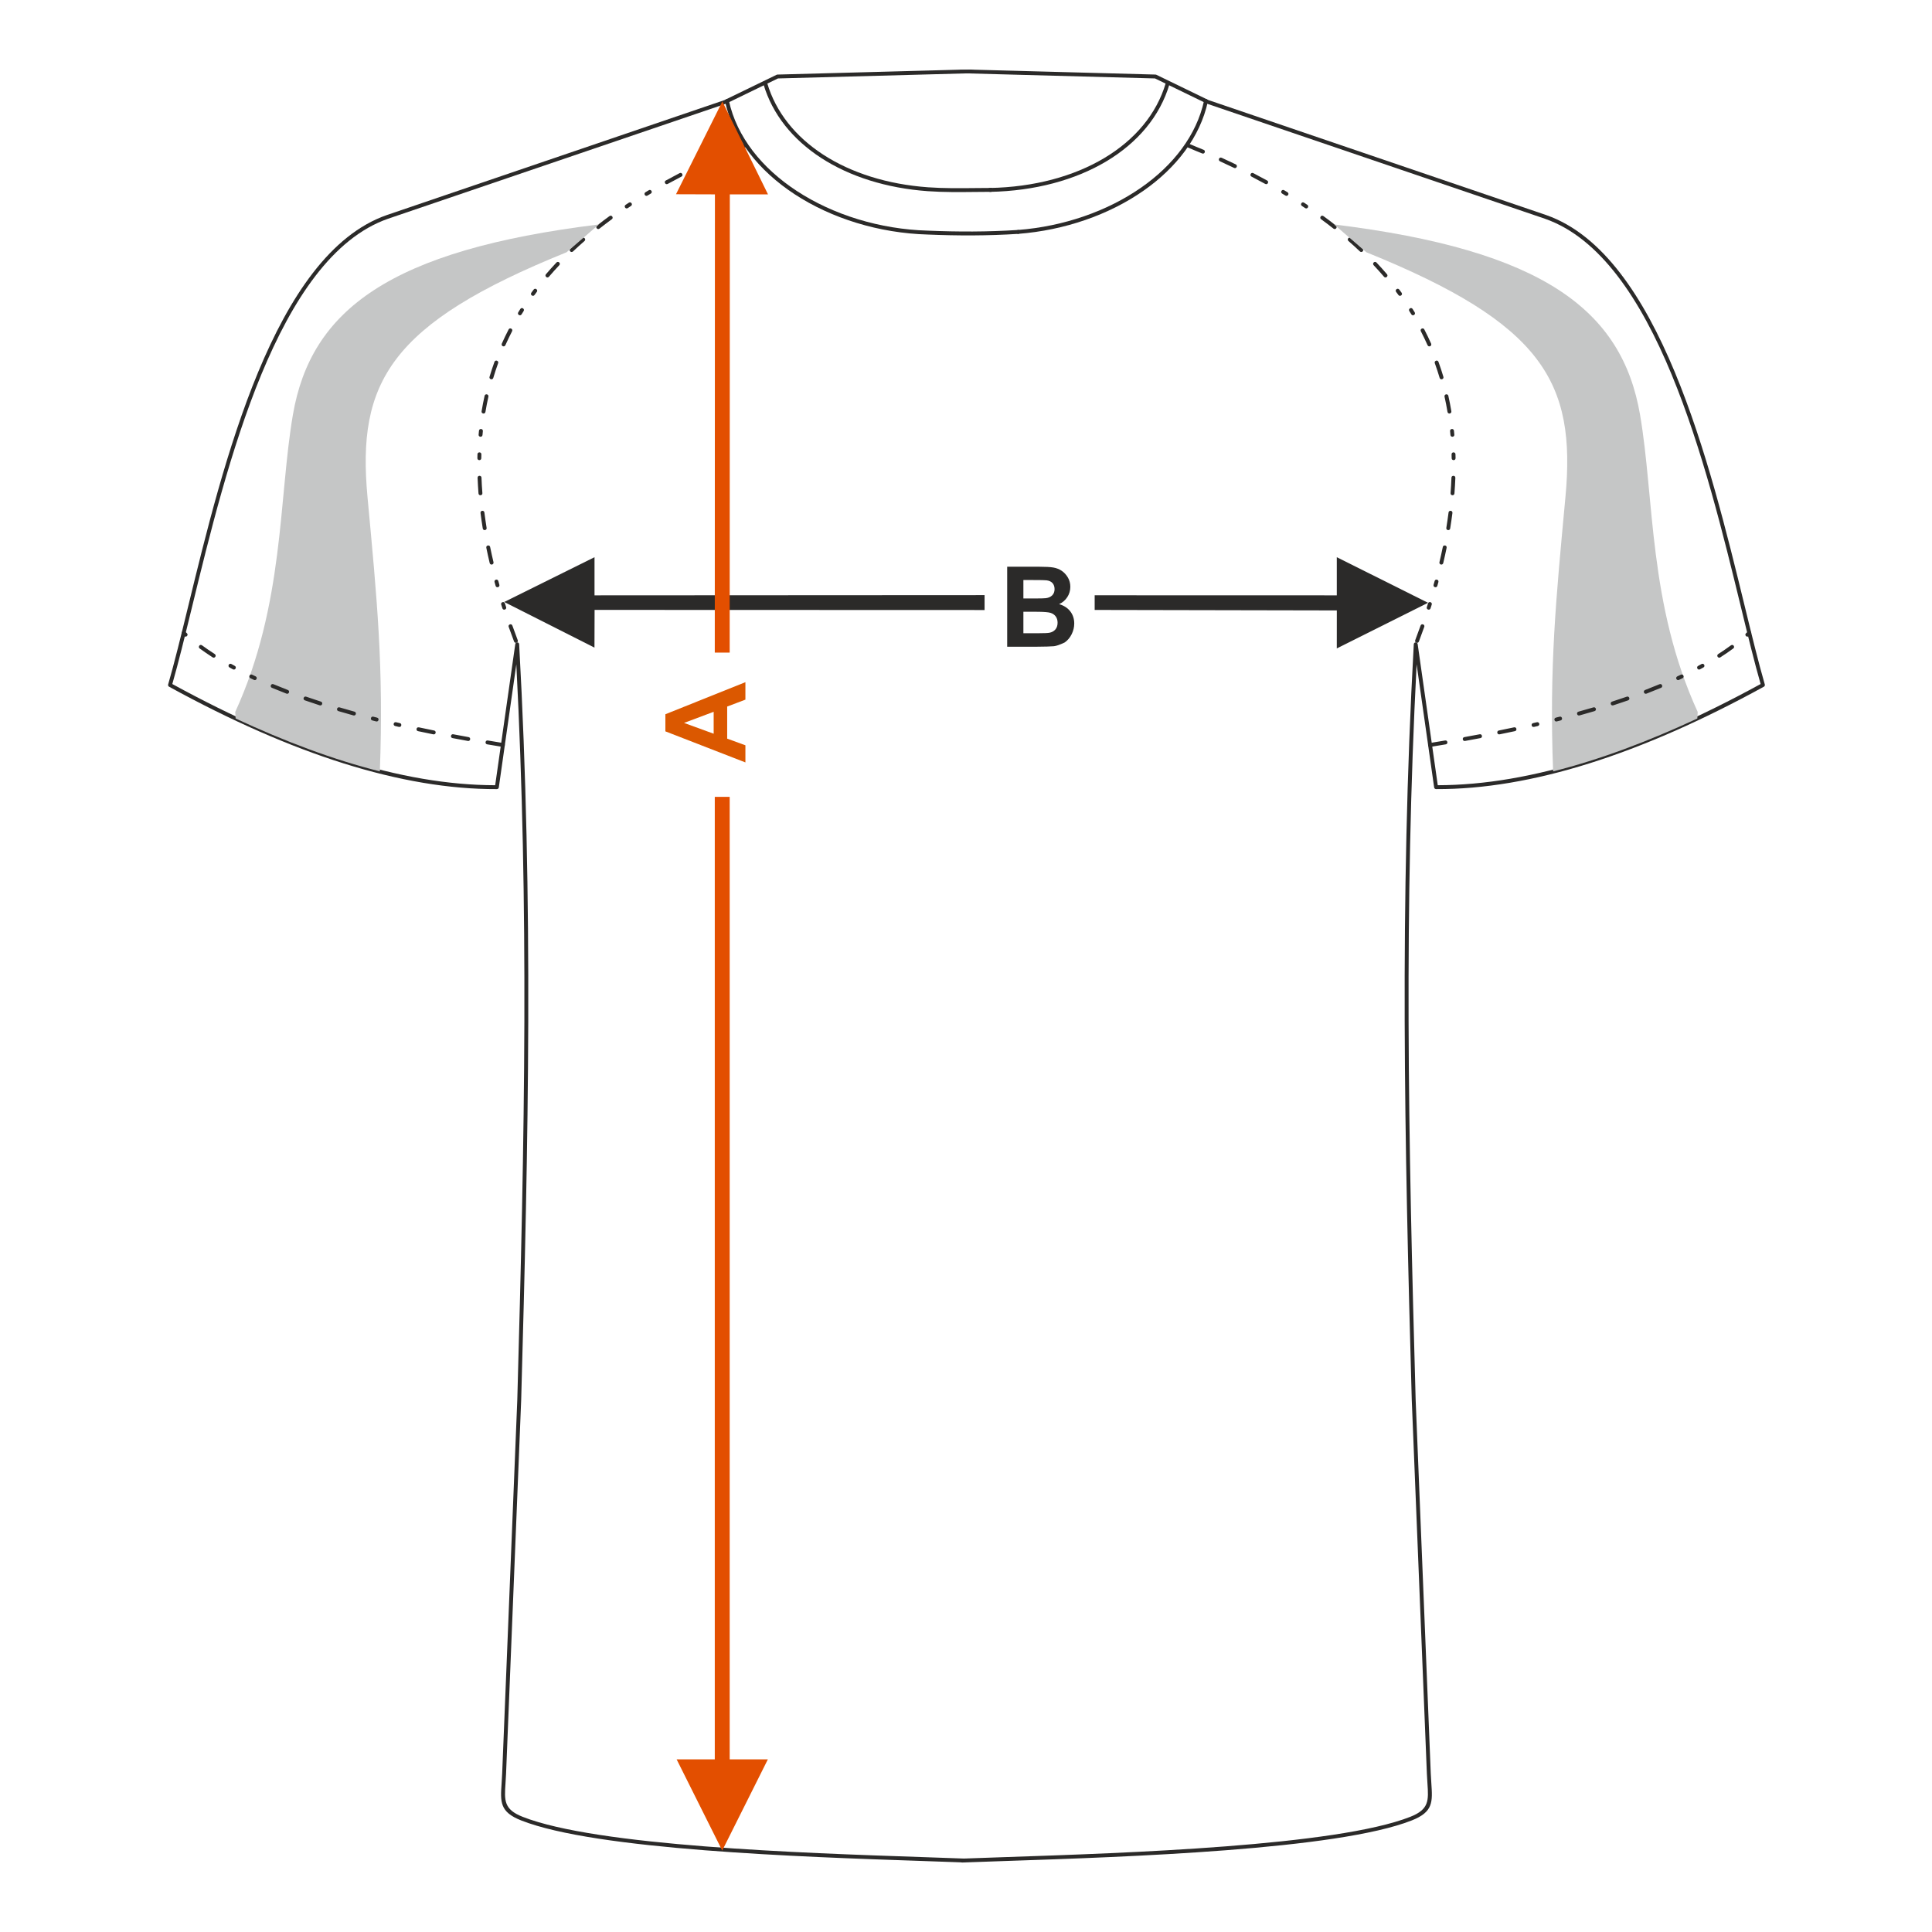 <?xml version="1.0" encoding="UTF-8"?>
<!DOCTYPE svg PUBLIC "-//W3C//DTD SVG 1.1//EN" "http://www.w3.org/Graphics/SVG/1.1/DTD/svg11.dtd">
<!-- Creator: CorelDRAW 2017 -->
<svg xmlns="http://www.w3.org/2000/svg" xml:space="preserve" width="1000px" height="1000px" version="1.1" style="shape-rendering:geometricPrecision; text-rendering:geometricPrecision; image-rendering:optimizeQuality; fill-rule:evenodd; clip-rule:evenodd"
viewBox="0 0 1000 1000"
 xmlns:xlink="http://www.w3.org/1999/xlink">
 <defs>
  <style type="text/css">
   <![CDATA[
    .fil1 {fill:none}
    .fil4 {fill:#C5C6C6}
    .fil3 {fill:#2B2A29;fill-rule:nonzero}
    .fil0 {fill:#2B2A29;fill-rule:nonzero}
    .fil2 {fill:#DB5800;fill-rule:nonzero}
    .fil5 {fill:#E34F00;fill-rule:nonzero}
   ]]>
  </style>
 </defs>
 <g id="Ebene_x0020_1">
  <path class="fil0" d="M521.317 293.341l16.563 0c3.287,0 5.726,0.135 7.337,0.404 1.619,0.281 3.056,0.849 4.328,1.707 1.272,0.868 2.333,2.015 3.182,3.452 0.848,1.436 1.272,3.056 1.272,4.839 0,1.928 -0.52,3.712 -1.562,5.322 -1.041,1.62 -2.458,2.824 -4.242,3.634 2.517,0.742 4.444,1.996 5.804,3.77 1.35,1.774 2.025,3.856 2.025,6.257 0,1.889 -0.434,3.721 -1.311,5.504 -0.877,1.784 -2.074,3.211 -3.596,4.281 0,0 -3.385,1.716 -5.611,1.967 -1.389,0.145 -4.753,0.241 -10.085,0.279l-14.104 0 0 -41.416zm8.388 6.883l0 9.544 5.475 0c3.249,0 5.274,-0.048 6.064,-0.144 1.427,-0.164 2.555,-0.656 3.375,-1.475 0.819,-0.819 1.224,-1.889 1.224,-3.22 0,-1.282 -0.356,-2.314 -1.06,-3.114 -0.704,-0.8 -1.755,-1.282 -3.144,-1.446 -0.829,-0.097 -3.21,-0.145 -7.133,-0.145l-4.801 0zm0 16.428l0 11.106 7.751 0c3.008,0 4.926,-0.087 5.736,-0.25 1.244,-0.232 2.256,-0.782 3.036,-1.659 0.782,-0.887 1.177,-2.053 1.177,-3.528 0,-1.254 -0.299,-2.305 -0.907,-3.172 -0.597,-0.867 -1.474,-1.504 -2.612,-1.899 -1.138,-0.395 -3.615,-0.598 -7.423,-0.598l-6.758 0z"/>
  <rect class="fil1" x="-0.001" y="-0.001" width="1000.002" height="1000.002"/>
  <polygon class="fil0" points="691.923,308.148 566.599,308.114 566.599,315.703 691.936,315.952 691.923,335.62 739.139,312.004 691.923,288.404 "/>
  <polygon class="fil0" points="260.982,311.586 307.72,288.404 307.72,308.148 509.615,308.037 509.615,315.749 307.759,315.682 307.694,335.202 "/>
  <path class="fil2" d="M385.82 353.097l0 9.034 -9.429 3.577 0 16.611 9.429 3.441 0 8.87 -41.417 -16.081 0 -8.859 41.417 -16.593zm-16.428 15.33l-15.329 5.755 15.329 5.592 0 -11.347z"/>
  <path class="fil3" d="M497.272 37.902c-0.556,-0.013 -0.996,-0.474 -0.984,-1.03 0.014,-0.555 0.393,-0.634 0.949,-0.621l5.425 -0.219 95.43 2.563c0.148,0.003 0.288,0.038 0.414,0.099l27.045 13.127 174.781 59.504c58.38,20.422 84.791,128.801 102.639,202.042 3.814,15.656 7.238,29.704 10.488,40.903 0.134,0.461 -0.077,0.942 -0.482,1.164 -31.883,17.489 -62.013,30.78 -90.302,39.678 -28.317,8.908 -54.801,13.415 -79.367,13.331 -0.507,0 -0.927,-0.376 -0.997,-0.865l-9.07 -63.708c-3.269,63.385 -4.342,124.197 -4.161,185.027 0.191,64.124 1.779,128.305 3.657,195.555l7.83 193.53c0.07,1.74 0.185,3.431 0.292,4.996 0.662,9.761 1.01,14.882 -10.134,19.273 -38.688,15.247 -147.36,18.889 -210.16,20.993 -8.408,0.282 -15.993,0.537 -22.511,0.788 -0.556,0.021 -1.023,-0.415 -1.042,-0.97 -0.02,-0.556 0.415,-1.023 0.971,-1.042 6.463,-0.251 14.078,-0.507 22.519,-0.789 62.669,-2.1 171.112,-5.734 209.489,-20.858 9.764,-3.848 9.452,-8.464 8.854,-17.262 -0.103,-1.525 -0.216,-3.174 -0.292,-5.05l-7.828 -193.543c-1.879,-67.249 -3.466,-131.44 -3.659,-195.621 -0.191,-64.173 1.011,-128.303 4.708,-195.408 0.006,-0.49 0.368,-0.916 0.867,-0.987 0.551,-0.078 1.063,0.306 1.141,0.857l10.402 73.072c24.106,-0.026 50.097,-4.502 77.891,-13.245 27.948,-8.792 57.718,-21.9 89.225,-39.134 -3.199,-11.123 -6.557,-24.898 -10.288,-40.212 -17.746,-72.83 -44.013,-180.612 -101.392,-200.63l-174.774 -59.498 -0.114 -0.047 -26.911 -13.063 -100.549 -2.7z"/>
  <path class="fil3" d="M615.555 74.451c-1.249,-0.499 -1.985,1.384 -0.76,1.874 2.447,0.996 5.003,2.177 7.448,3.095 1.289,0.516 1.977,-1.386 0.793,-1.859 -2.456,-0.922 -5.023,-2.11 -7.481,-3.11zm116.963 256.913c-0.474,1.184 1.377,1.997 1.892,0.708 0.952,-2.53 1.882,-5.061 2.789,-7.607 0.456,-1.142 -1.373,-2.005 -1.906,-0.673 -0.901,2.534 -1.829,5.054 -2.775,7.572zm6.007 -17.115c-0.396,1.322 1.555,1.848 1.924,0.618l0.617 -1.93c0.392,-1.307 -1.555,-1.848 -1.927,-0.607l-0.614 1.919zm3.496 -11.566c-0.352,1.294 1.6,1.814 1.948,0.538l0.542 -1.953c0.349,-1.279 -1.599,-1.817 -1.951,-0.527l-0.539 1.942zm3.035 -11.699c-0.245,1.345 1.621,1.735 1.967,0.464 0.625,-2.629 1.216,-5.278 1.753,-7.926 0.246,-1.354 -1.752,-1.664 -1.982,-0.396 -0.533,2.624 -1.118,5.252 -1.738,7.858zm3.563 -17.754c-0.227,1.25 1.748,1.684 1.996,0.313 0.427,-2.676 0.818,-5.343 1.164,-8.031 0.128,-1.41 -1.892,-1.492 -2.005,-0.25 -0.344,2.667 -0.732,5.312 -1.155,7.968zm2.187 -17.966c-0.117,1.28 1.89,1.518 2.016,0.146 0.204,-2.71 0.36,-5.397 0.473,-8.111 0,-1.411 -2.021,-1.317 -2.021,-0.063 -0.081,2.67 -0.267,5.364 -0.468,8.028zm0.575 -18.081c0,1.286 2.02,1.341 2.02,-0.037 -0.01,-0.678 -0.027,-1.357 -0.048,-2.035 0,-1.249 -2.02,-1.349 -2.02,0.067 0.02,0.668 0.038,1.337 0.048,2.005zm-0.633 -12.031c0.12,1.322 2.134,1.145 2.012,-0.186 -0.06,-0.677 -0.123,-1.352 -0.193,-2.027 -0.117,-1.285 -2.134,-1.152 -2.009,0.216 0.071,0.664 0.131,1.331 0.19,1.997zm-1.522 -11.949c0.243,1.337 2.225,0.945 1.992,-0.34 -0.444,-2.673 -0.962,-5.345 -1.556,-7.989 -0.219,-1.2 -2.229,-0.971 -1.971,0.451 0.585,2.607 1.097,5.242 1.535,7.878zm-4.058 -17.585c0.379,1.261 2.32,0.699 1.933,-0.592 -0.781,-2.597 -1.616,-5.182 -2.546,-7.73 -0.521,-1.301 -2.366,-0.474 -1.896,0.698 0.915,2.515 1.738,5.061 2.509,7.624zm-6.256 -16.927c0.597,1.194 2.343,0.421 1.842,-0.833 -1.111,-2.481 -2.278,-4.921 -3.525,-7.336 -0.577,-1.154 -2.407,-0.295 -1.792,0.933 1.229,2.384 2.379,4.788 3.475,7.236zm-8.392 -15.98c0.791,1.188 2.41,-0.026 1.723,-1.056l-1.073 -1.731c-0.77,-1.155 -2.414,0.022 -1.707,1.083l1.057 1.704zm-6.687 -10.011c0.677,1.016 2.431,0.007 1.63,-1.194l-1.209 -1.637c-0.839,-1.079 -2.41,0.194 -1.613,1.218l1.192 1.613zm-7.465 -9.451c0.891,1.018 2.395,-0.331 1.532,-1.317 -1.763,-2.064 -3.571,-4.074 -5.428,-6.053 -0.939,-0.939 -2.36,0.369 -1.469,1.387 1.836,1.955 3.623,3.944 5.365,5.983zm-12.457 -13.096c1.016,0.89 2.326,-0.53 1.386,-1.47 -1.966,-1.865 -3.971,-3.683 -6.014,-5.464 -0.993,-0.869 -2.335,0.643 -1.324,1.527 2.022,1.762 4.007,3.562 5.952,5.407zm-13.693 -11.818c1.056,0.821 2.289,-0.781 1.245,-1.594 -2.111,-1.658 -4.285,-3.355 -6.471,-4.908 -1.187,-0.792 -2.211,0.952 -1.183,1.637 2.165,1.588 4.298,3.205 6.409,4.865zm-14.659 -10.627c1.104,0.736 2.23,-0.943 1.118,-1.684l-1.692 -1.121c-1.086,-0.724 -2.234,0.94 -1.103,1.693l1.677 1.112zm-10.196 -6.476c1.01,0.672 2.248,-0.928 1.04,-1.733l-1.737 -1.042c-1,-0.667 -2.248,0.926 -1.032,1.738l1.729 1.037zm-10.468 -6.032c1.27,0.636 2.078,-1.219 0.966,-1.775 -2.372,-1.297 -4.752,-2.573 -7.154,-3.814 -1.217,-0.608 -2.088,1.216 -0.925,1.797 2.388,1.235 4.754,2.502 7.113,3.792zm-16.127 -8.292c1.153,0.576 2.103,-1.209 0.872,-1.824 -2.434,-1.17 -4.88,-2.318 -7.338,-3.437 -1.256,-0.503 -2.026,1.244 -0.835,1.84 2.446,1.115 4.878,2.256 7.301,3.421z"/>
  <path class="fil4" d="M690.522 116.174c108.308,13.287 149.032,44.346 158.355,98.45 7.463,43.309 4.365,98.19 29.847,153.873l-0.192 3.407c-25.412,11.827 -50.356,21.26 -74.646,27.36 -2.041,-54.296 1.499,-89.327 6.39,-142.056 5.501,-59.301 -11.518,-89.66 -103.056,-126.636l-16.698 -14.398z"/>
  <path class="fil3" d="M740.037 384.602c-1.354,0.247 -0.941,2.225 0.326,1.994 2.661,-0.434 5.32,-0.881 7.979,-1.33 1.339,-0.243 0.944,-2.226 -0.338,-1.993 -2.656,0.448 -5.31,0.895 -7.967,1.329zm166.064 -56.232c0.97,-0.849 -0.322,-2.403 -1.357,-1.498l-0.981 0.876c-1.003,0.878 0.329,2.398 1.331,1.522l1.007 -0.9zm-8.959 7.272c1.02,-0.68 0.006,-2.43 -1.191,-1.632 -2.148,1.578 -4.37,3.095 -6.614,4.534 -1.151,0.767 0.021,2.416 1.087,1.704 2.28,-1.47 4.532,-2.999 6.718,-4.606zm-15.444 9.823c1.098,-0.549 0.307,-2.412 -0.979,-1.768l-1.761 0.967c-1.122,0.562 -0.301,2.41 0.96,1.779l1.78 -0.978zm-10.829 5.583c1.232,-0.616 0.28,-2.399 -0.872,-1.824l-1.818 0.859c-1.252,0.627 -0.276,2.397 0.855,1.833l1.835 -0.868zm-11.118 4.964c1.202,-0.482 0.49,-2.373 -0.778,-1.866 -2.48,1.031 -4.969,2.029 -7.477,2.992 -1.272,0.508 -0.479,2.367 0.722,1.887 2.526,-0.973 5.033,-1.975 7.533,-3.013zm-17.052 6.492c1.344,-0.538 0.466,-2.362 -0.664,-1.91 -2.536,0.884 -5.085,1.739 -7.642,2.564 -1.228,0.369 -0.703,2.321 0.619,1.924 2.571,-0.831 5.135,-1.689 7.687,-2.578zm-17.364 5.571c1.255,-0.376 0.738,-2.296 -0.57,-1.939 -2.579,0.761 -5.163,1.504 -7.755,2.22 -1.278,0.349 -0.755,2.302 0.537,1.949 2.598,-0.742 5.195,-1.466 7.788,-2.23zm-17.571 4.833c1.325,-0.36 0.746,-2.298 -0.5,-1.958l-1.955 0.497c-1.334,0.364 -0.743,2.296 0.491,1.959l1.964 -0.498zm-11.801 2.884c1.283,-0.35 0.879,-2.212 -0.456,-1.969l-1.966 0.456c-1.197,0.218 -0.973,2.228 0.452,1.969l1.97 -0.456zm-11.849 2.65c1.234,-0.224 0.964,-2.229 -0.423,-1.976 -2.632,0.561 -5.265,1.109 -7.902,1.646 -1.262,0.23 -0.959,2.229 0.4,1.982 2.645,-0.536 5.285,-1.089 7.925,-1.652zm-17.853 3.6c1.289,-0.234 0.954,-2.227 -0.376,-1.985 -2.644,0.501 -5.29,0.995 -7.939,1.471 -1.315,0.24 -0.948,2.227 0.358,1.989 2.654,-0.485 5.307,-0.972 7.957,-1.475z"/>
  <path class="fil3" d="M603.391 42.997c0.156,-0.534 0.717,-0.839 1.251,-0.683 0.534,0.156 0.839,0.718 0.683,1.251 -4.89,16.587 -16.504,30.267 -32.649,39.926 -16.238,9.716 -37.072,15.367 -60.254,15.816 -0.556,0.009 -1.014,-0.435 -1.022,-0.991 -0.009,-0.555 0.435,-1.013 0.991,-1.022 22.819,-0.442 43.306,-5.991 59.25,-15.532 15.714,-9.402 27.009,-22.685 31.75,-38.765z"/>
  <path class="fil3" d="M623.226 52.08c0.118,-0.545 0.655,-0.892 1.2,-0.774 0.545,0.118 0.892,0.655 0.774,1.2 -4.018,18.467 -16.37,34.392 -33.41,46.267 -17.819,12.419 -40.787,20.419 -64.704,22.266 -0.556,0.042 -1.041,-0.376 -1.082,-0.931 -0.041,-0.556 0.376,-1.041 0.931,-1.082 23.559,-1.82 46.171,-9.693 63.702,-21.91 16.637,-11.595 28.687,-27.099 32.589,-45.036z"/>
  <path class="fil3" d="M503.385 36.284c0.556,-0.014 0.804,0.033 0.817,0.588 0.013,0.556 -0.427,1.017 -0.982,1.03l-100.55 2.7 -26.911 13.063 -0.114 0.047 -174.775 59.498c-57.378,20.018 -83.645,127.8 -101.392,200.63 -3.731,15.314 -7.089,29.089 -10.287,40.212 31.507,17.234 61.276,30.342 89.225,39.134 27.795,8.743 53.784,13.219 77.891,13.245l10.401 -73.072c0.078,-0.551 0.59,-0.935 1.141,-0.857 0.499,0.071 0.862,0.497 0.867,0.987 3.698,67.105 4.899,131.235 4.708,195.408 -0.192,64.181 -1.779,128.372 -3.657,195.621l-7.83 193.543c-0.075,1.875 -0.188,3.524 -0.292,5.05 -0.597,8.798 -0.911,13.414 8.855,17.262 38.482,15.165 144.672,18.751 206.621,20.842 8.15,0.274 15.537,0.524 21.866,0.768 0.556,0.02 0.99,0.488 0.97,1.043 -0.019,0.556 -0.486,0.99 -1.042,0.971 -6.385,-0.247 -13.742,-0.496 -21.857,-0.769 -62.082,-2.096 -168.498,-5.689 -207.292,-20.977 -11.144,-4.391 -10.796,-9.513 -10.133,-19.274 0.106,-1.565 0.221,-3.256 0.291,-4.995l7.829 -193.53c1.879,-67.25 3.466,-131.431 3.658,-195.555 0.181,-60.83 -0.892,-121.642 -4.161,-185.027l-9.068 63.709c-0.071,0.488 -0.493,0.864 -1,0.864 -24.566,0.084 -51.049,-4.423 -79.366,-13.331 -28.29,-8.898 -58.419,-22.189 -90.302,-39.678 -0.404,-0.222 -0.616,-0.703 -0.482,-1.164 3.25,-11.199 6.674,-25.247 10.488,-40.903 17.847,-73.241 44.258,-181.62 102.639,-202.042l174.78 -59.504 27.045 -13.128c0.126,-0.06 0.266,-0.095 0.414,-0.098l92.419 -2.482 1.891 -0.05 5.694 -0.02 0.983 0.241z"/>
  <path class="fil3" d="M385.695 76.325c1.225,-0.49 0.491,-2.373 -0.758,-1.874 -2.458,1 -5.025,2.188 -7.481,3.11 -1.185,0.473 -0.497,2.375 0.792,1.859 2.445,-0.918 5.001,-2.099 7.447,-3.095zm-119.614 255.747c0.515,1.289 2.366,0.476 1.893,-0.708 -0.948,-2.518 -1.875,-5.038 -2.777,-7.572 -0.532,-1.332 -2.362,-0.469 -1.905,0.673 0.907,2.546 1.837,5.077 2.789,7.607zm-6.04 -17.205c0.37,1.23 2.322,0.704 1.925,-0.618l-0.614 -1.919c-0.372,-1.241 -2.319,-0.7 -1.927,0.607l0.616 1.93zm-3.519 -11.646c0.348,1.276 2.3,0.756 1.948,-0.538l-0.539 -1.942c-0.353,-1.29 -2.301,-0.752 -1.951,0.527l0.542 1.953zm-3.055 -11.773c0.348,1.271 2.212,0.881 1.967,-0.464 -0.619,-2.606 -1.204,-5.233 -1.738,-7.858 -0.229,-1.268 -2.228,-0.958 -1.981,0.396 0.537,2.648 1.128,5.297 1.752,7.926zm-3.592 -17.905c0.25,1.371 2.224,0.937 1.996,-0.313 -0.423,-2.656 -0.81,-5.301 -1.155,-7.968 -0.112,-1.242 -2.133,-1.16 -2.005,0.25 0.346,2.688 0.737,5.355 1.164,8.031zm-2.206 -18.133c0.125,1.372 2.132,1.134 2.016,-0.146 -0.2,-2.664 -0.388,-5.358 -0.469,-8.028 0,-1.255 -2.02,-1.348 -2.02,0.063 0.112,2.714 0.269,5.401 0.473,8.111zm-0.579 -18.264c0,1.378 2.02,1.323 2.02,0.037 0.01,-0.668 0.027,-1.337 0.048,-2.005 0,-1.416 -2.021,-1.316 -2.021,-0.067 -0.019,0.678 -0.037,1.357 -0.047,2.035zm0.641 -12.18c-0.121,1.33 1.891,1.508 2.012,0.186 0.059,-0.666 0.119,-1.333 0.19,-1.997 0.124,-1.368 -1.892,-1.501 -2.01,-0.216 -0.07,0.675 -0.133,1.35 -0.192,2.027zm1.542 -12.103c-0.233,1.285 1.749,1.677 1.992,0.34 0.438,-2.636 0.95,-5.271 1.535,-7.878 0.258,-1.422 -1.752,-1.651 -1.97,-0.451 -0.594,2.644 -1.113,5.316 -1.557,7.989zm4.116 -17.837c-0.387,1.291 1.555,1.853 1.933,0.592 0.771,-2.563 1.595,-5.109 2.511,-7.624 0.468,-1.172 -1.377,-1.999 -1.897,-0.698 -0.93,2.548 -1.766,5.133 -2.547,7.73zm6.348 -17.168c-0.502,1.254 1.245,2.027 1.841,0.833 1.096,-2.448 2.248,-4.852 3.477,-7.236 0.613,-1.228 -1.216,-2.087 -1.793,-0.933 -1.247,2.415 -2.414,4.855 -3.525,7.336zm8.511 -16.203c-0.686,1.029 0.931,2.244 1.723,1.056l1.056 -1.704c0.707,-1.061 -0.936,-2.238 -1.706,-1.083l-1.073 1.731zm6.78 -10.149c-0.801,1.201 0.953,2.21 1.63,1.194l1.191 -1.613c0.797,-1.024 -0.773,-2.297 -1.612,-1.218l-1.209 1.637zm7.562 -9.574c-0.862,0.986 0.641,2.335 1.532,1.317 1.742,-2.039 3.53,-4.028 5.366,-5.983 0.891,-1.017 -0.53,-2.326 -1.469,-1.387 -1.857,1.979 -3.665,3.989 -5.429,6.053zm12.603 -13.249c-0.94,0.94 0.37,2.36 1.387,1.47 1.945,-1.845 3.93,-3.645 5.951,-5.407 1.011,-0.884 -0.331,-2.396 -1.323,-1.527 -2.043,1.781 -4.048,3.599 -6.015,5.464zm13.835 -11.942c-1.045,0.813 0.189,2.415 1.245,1.594 2.111,-1.66 4.243,-3.277 6.409,-4.865 1.029,-0.685 0.004,-2.429 -1.184,-1.637 -2.185,1.553 -4.36,3.25 -6.47,4.908zm14.786 -10.717c-1.113,0.741 0.012,2.42 1.118,1.684l1.676 -1.112c1.131,-0.753 -0.017,-2.417 -1.102,-1.693l-1.692 1.121zm10.274 -6.525c-1.208,0.805 0.03,2.405 1.039,1.733l1.729 -1.037c1.218,-0.812 -0.031,-2.405 -1.032,-1.738l-1.736 1.042zm10.542 -6.074c-1.112,0.556 -0.304,2.411 0.967,1.775 2.357,-1.29 4.724,-2.557 7.111,-3.792 1.163,-0.581 0.293,-2.405 -0.924,-1.797 -2.402,1.241 -4.783,2.517 -7.154,3.814zm16.22 -8.341c-1.231,0.615 -0.279,2.4 0.873,1.824 2.422,-1.165 4.855,-2.306 7.3,-3.421 1.192,-0.596 0.422,-2.343 -0.833,-1.84 -2.46,1.119 -4.905,2.267 -7.34,3.437z"/>
  <path class="fil4" d="M309.969 116.174c-108.308,13.287 -149.032,44.346 -158.355,98.45 -7.463,43.309 -4.365,98.19 -29.848,153.873l0.193 3.407c25.411,11.827 50.355,21.26 74.645,27.36 2.042,-54.296 -1.497,-89.327 -6.39,-142.056 -5.5,-59.301 11.519,-89.66 103.057,-126.636l16.698 -14.398z"/>
  <path class="fil3" d="M260.128 386.596c1.266,0.231 1.68,-1.747 0.326,-1.994 -2.658,-0.434 -5.311,-0.881 -7.967,-1.329 -1.283,-0.233 -1.677,1.75 -0.339,1.993 2.659,0.449 5.319,0.896 7.98,1.33zm-164.381 -59.724c-1.036,-0.905 -2.326,0.649 -1.357,1.498l1.007 0.9c1.003,0.877 2.33,-0.647 1.331,-1.522l-0.981 -0.876zm8.793 7.138c-1.197,-0.798 -2.211,0.952 -1.191,1.632 2.187,1.607 4.437,3.136 6.718,4.606 1.066,0.712 2.237,-0.936 1.087,-1.704 -2.244,-1.439 -4.466,-2.956 -6.614,-4.534zm15.231 9.687c-1.286,-0.644 -2.076,1.219 -0.979,1.768l1.781 0.978c1.261,0.631 2.082,-1.217 0.959,-1.779l-1.761 -0.967zm10.722 5.527c-1.151,-0.575 -2.102,1.208 -0.871,1.824l1.836 0.868c1.13,0.564 2.106,-1.206 0.854,-1.833l-1.819 -0.859zm11.025 4.922c-1.268,-0.507 -1.981,1.384 -0.778,1.866 2.5,1.038 5.007,2.04 7.533,3.013 1.2,0.48 1.993,-1.379 0.722,-1.887 -2.507,-0.963 -4.997,-1.961 -7.477,-2.992zm16.937 6.448c-1.13,-0.452 -2.008,1.372 -0.663,1.91 2.552,0.889 5.115,1.747 7.687,2.578 1.322,0.397 1.846,-1.555 0.618,-1.924 -2.557,-0.825 -5.105,-1.68 -7.642,-2.564zm17.271 5.542c-1.308,-0.357 -1.825,1.563 -0.571,1.939 2.593,0.764 5.19,1.488 7.789,2.23 1.293,0.353 1.815,-1.6 0.537,-1.949 -2.592,-0.716 -5.176,-1.459 -7.755,-2.22zm17.501 4.814c-1.246,-0.34 -1.824,1.598 -0.5,1.958l1.963 0.498c1.235,0.337 1.825,-1.595 0.491,-1.959l-1.954 -0.497zm11.758 2.873c-1.337,-0.243 -1.74,1.619 -0.458,1.969l1.971 0.456c1.424,0.259 1.649,-1.751 0.452,-1.969l-1.965 -0.456zm11.815 2.643c-1.387,-0.253 -1.657,1.752 -0.423,1.976 2.639,0.563 5.28,1.116 7.924,1.652 1.36,0.247 1.662,-1.752 0.401,-1.982 -2.637,-0.537 -5.27,-1.085 -7.902,-1.646zm17.805 3.591c-1.33,-0.242 -1.664,1.751 -0.375,1.985 2.651,0.503 5.303,0.99 7.956,1.475 1.307,0.238 1.673,-1.749 0.358,-1.989 -2.648,-0.476 -5.295,-0.97 -7.939,-1.471z"/>
  <path class="fil3" d="M395.166 43.565c-0.157,-0.533 0.149,-1.095 0.683,-1.251 0.534,-0.156 1.095,0.149 1.251,0.683 4.46,15.127 14.719,27.778 28.999,37.051 14.546,9.445 33.263,15.391 54.289,16.895 8.049,0.574 16.361,0.487 24.549,0.4 2.702,-0.027 5.391,-0.057 8.061,-0.062 0.556,0 1.007,0.451 1.007,1.007 0,0.555 -0.451,1.007 -1.007,1.007 -2.651,0.004 -5.343,0.034 -8.046,0.062 -8.255,0.087 -16.637,0.175 -24.706,-0.401 -21.367,-1.528 -40.415,-7.587 -55.245,-17.218 -14.679,-9.533 -25.233,-22.565 -29.835,-38.173z"/>
  <path class="fil3" d="M375.29 52.506c-0.117,-0.545 0.229,-1.082 0.774,-1.2 0.545,-0.118 1.083,0.229 1.2,0.774 4.099,18.838 17.181,34.99 35.125,46.749 18.843,12.349 43.026,19.851 67.819,20.551l0.012 0.001c7.761,0.321 15.53,0.488 23.305,0.447 7.762,-0.041 15.566,-0.292 23.422,-0.802 0.555,-0.034 1.036,0.388 1.07,0.943 0.035,0.556 -0.388,1.036 -0.943,1.07 -7.849,0.51 -15.696,0.76 -23.54,0.802 -7.829,0.042 -15.625,-0.125 -23.393,-0.448 -25.167,-0.713 -49.721,-8.332 -68.858,-20.874 -18.371,-12.039 -31.774,-28.624 -35.993,-48.013z"/>
  <polygon class="fil5" points="370.045,100.607 369.971,337.775 377.684,337.775 377.757,100.607 397.516,100.607 373.901,52.506 349.897,100.541 "/>
  <polygon class="fil5" points="373.827,957.858 350.227,910.642 369.971,910.642 369.971,412.462 377.684,412.462 377.684,910.642 397.443,910.642 "/>
 </g>
</svg>
